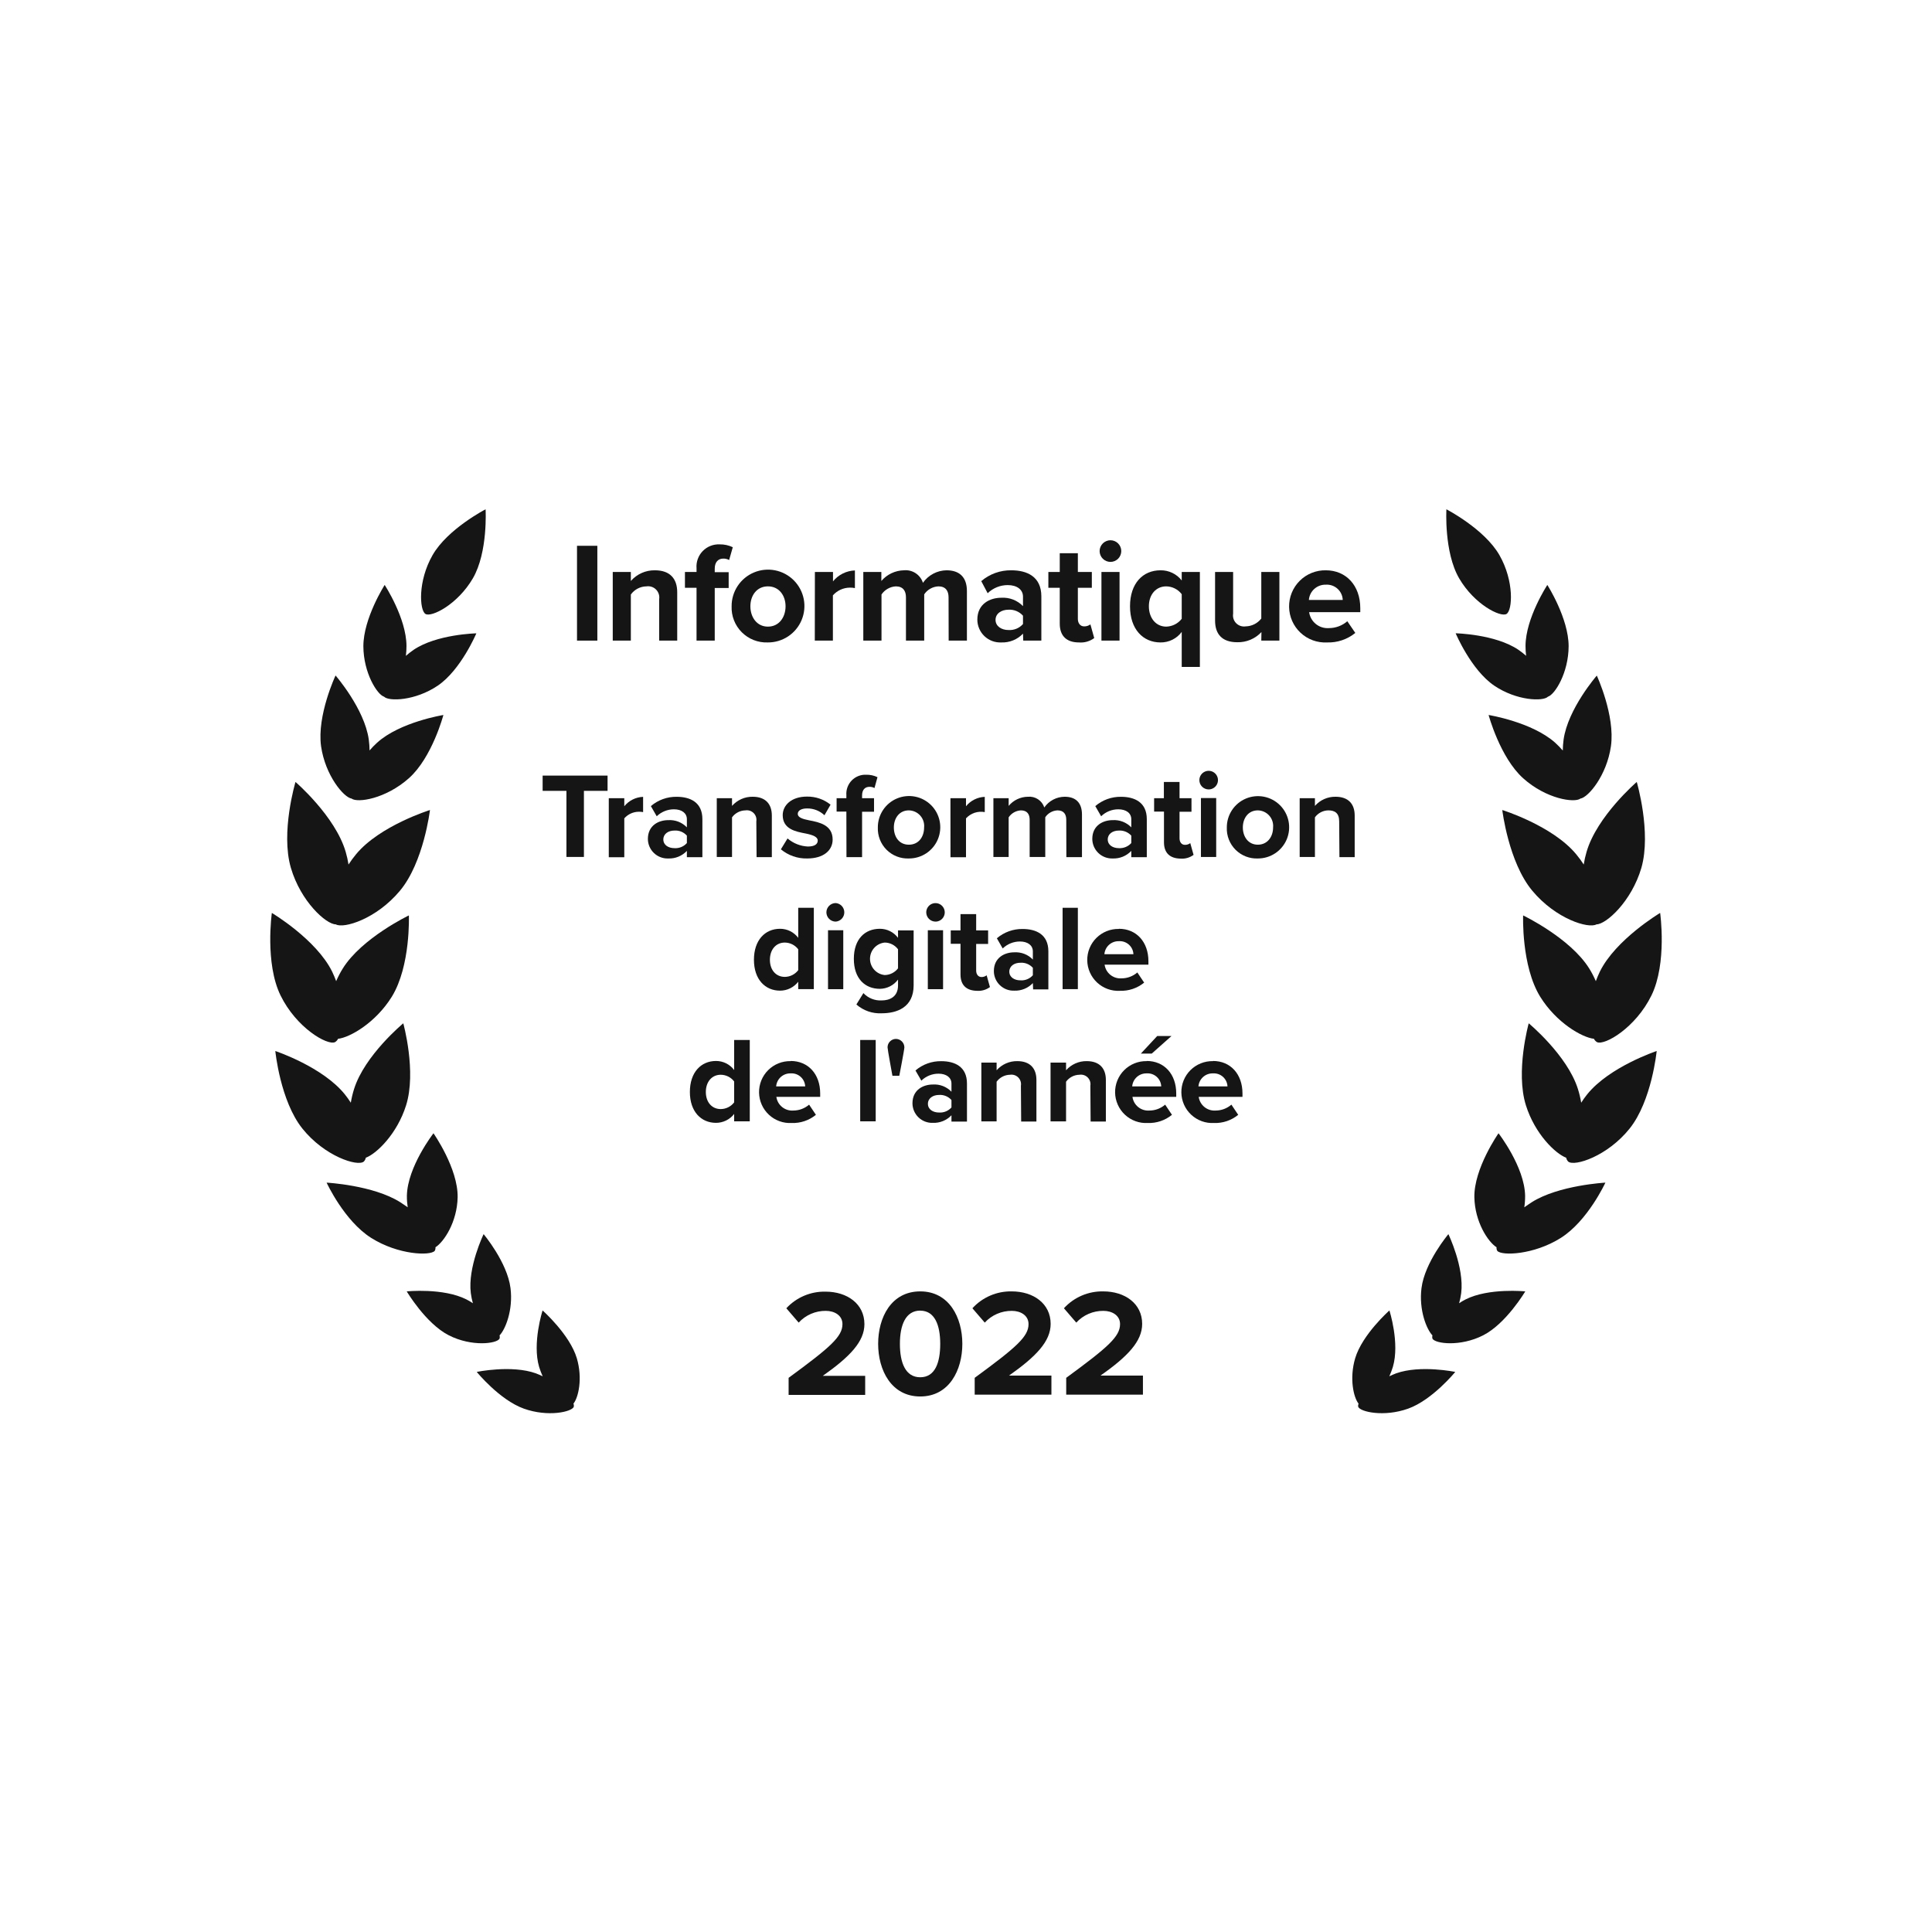 <svg width="380" height="380" viewBox="0 0 380 380" fill="none" xmlns="http://www.w3.org/2000/svg">
<path d="M113.49 107.35H117.49V126H113.49V107.35Z" fill="#151515"/>
<path d="M129.65 117.85C129.704 117.509 129.677 117.161 129.571 116.833C129.465 116.505 129.284 116.206 129.042 115.961C128.8 115.715 128.503 115.53 128.176 115.421C127.849 115.311 127.501 115.28 127.16 115.33C126.557 115.337 125.964 115.485 125.429 115.763C124.895 116.041 124.432 116.441 124.08 116.93V126H120.52V112.5H124.08V114.27C124.668 113.597 125.396 113.061 126.213 112.698C127.03 112.335 127.916 112.155 128.81 112.17C131.81 112.17 133.2 113.85 133.2 116.48V126H129.65V117.85Z" fill="#151515"/>
<path d="M137 115.61H134.72V112.5H137V111.78C136.949 111.162 137.031 110.54 137.241 109.955C137.45 109.371 137.781 108.838 138.213 108.392C138.645 107.946 139.167 107.598 139.744 107.37C140.321 107.142 140.94 107.04 141.56 107.07C142.448 107.057 143.328 107.249 144.13 107.63L143.41 110.15C143.059 109.956 142.661 109.859 142.26 109.87C141.26 109.87 140.58 110.54 140.58 111.87V112.54H143.32V115.65H140.58V126H137V115.61Z" fill="#151515"/>
<path d="M143.9 119.25C143.89 117.829 144.303 116.437 145.087 115.252C145.87 114.067 146.988 113.141 148.299 112.594C149.61 112.046 151.054 111.9 152.448 112.176C153.842 112.451 155.122 113.135 156.126 114.141C157.13 115.146 157.812 116.427 158.086 117.822C158.359 119.216 158.212 120.66 157.662 121.97C157.113 123.28 156.186 124.397 154.999 125.179C153.813 125.961 152.421 126.372 151 126.36C150.057 126.395 149.118 126.235 148.24 125.89C147.362 125.545 146.564 125.022 145.898 124.355C145.231 123.687 144.71 122.889 144.366 122.011C144.022 121.132 143.864 120.192 143.9 119.25ZM154.51 119.25C154.51 117.15 153.25 115.33 151.04 115.33C148.83 115.33 147.59 117.15 147.59 119.25C147.59 121.35 148.83 123.25 151.04 123.25C153.25 123.25 154.51 121.38 154.51 119.25Z" fill="#151515"/>
<path d="M160.28 112.5H163.84V114.35C164.362 113.703 165.017 113.177 165.761 112.806C166.505 112.435 167.319 112.228 168.15 112.2V115.67C167.821 115.602 167.486 115.572 167.15 115.58C166.519 115.585 165.897 115.723 165.323 115.985C164.749 116.247 164.237 116.627 163.82 117.1V126H160.26L160.28 112.5Z" fill="#151515"/>
<path d="M186.57 117.49C186.57 116.23 186.01 115.33 184.57 115.33C184.015 115.356 183.473 115.511 182.989 115.784C182.504 116.056 182.09 116.439 181.78 116.9V126H178.19V117.49C178.19 116.23 177.63 115.33 176.19 115.33C175.63 115.362 175.085 115.523 174.598 115.801C174.11 116.079 173.693 116.465 173.38 116.93V126H169.8V112.5H173.35V114.27C173.899 113.628 174.577 113.109 175.341 112.747C176.104 112.385 176.935 112.189 177.78 112.17C178.592 112.09 179.407 112.29 180.09 112.738C180.772 113.185 181.28 113.853 181.53 114.63C182.054 113.88 182.749 113.266 183.558 112.838C184.366 112.411 185.265 112.181 186.18 112.17C188.67 112.17 190.18 113.48 190.18 116.26V126H186.59L186.57 117.49Z" fill="#151515"/>
<path d="M201.21 124.63C200.661 125.206 199.995 125.659 199.257 125.957C198.519 126.256 197.725 126.393 196.93 126.36C196.324 126.387 195.719 126.291 195.151 126.078C194.583 125.866 194.064 125.54 193.625 125.122C193.186 124.703 192.836 124.2 192.597 123.643C192.357 123.086 192.232 122.486 192.23 121.88C192.23 118.72 194.77 117.57 196.93 117.57C197.72 117.518 198.513 117.639 199.252 117.924C199.991 118.209 200.659 118.651 201.21 119.22V117.35C201.21 115.98 200.04 115.08 198.21 115.08C196.735 115.079 195.319 115.653 194.26 116.68L193 114.3C194.645 112.894 196.746 112.137 198.91 112.17C201.99 112.17 204.82 113.4 204.82 117.29V126H201.26L201.21 124.63ZM201.21 121.1C200.854 120.702 200.413 120.389 199.92 120.184C199.426 119.98 198.893 119.89 198.36 119.92C196.96 119.92 195.81 120.68 195.81 121.92C195.81 123.16 196.96 123.92 198.36 123.92C198.894 123.953 199.428 123.864 199.922 123.66C200.415 123.455 200.856 123.141 201.21 122.74V121.1Z" fill="#151515"/>
<path d="M208.44 122.67V115.61H206.2V112.5H208.44V108.81H212V112.5H214.75V115.61H212V121.72C212 122.56 212.45 123.2 213.24 123.2C213.682 123.21 214.114 123.072 214.47 122.81L215.22 125.5C214.358 126.142 213.291 126.448 212.22 126.36C209.78 126.36 208.44 125.08 208.44 122.67Z" fill="#151515"/>
<path d="M216.28 108.39C216.283 107.826 216.508 107.285 216.907 106.887C217.306 106.488 217.846 106.262 218.41 106.26C218.975 106.26 219.517 106.484 219.916 106.884C220.316 107.283 220.54 107.825 220.54 108.39C220.54 108.955 220.316 109.496 219.916 109.896C219.517 110.295 218.975 110.52 218.41 110.52C217.846 110.517 217.306 110.292 216.907 109.893C216.508 109.494 216.283 108.954 216.28 108.39ZM216.64 112.5H220.2V126H216.64V112.5Z" fill="#151515"/>
<path d="M232.43 131.18V124.29C231.949 124.941 231.319 125.468 230.594 125.827C229.869 126.187 229.069 126.37 228.26 126.36C224.82 126.36 222.26 123.76 222.26 119.25C222.26 114.74 224.78 112.17 228.26 112.17C229.062 112.158 229.857 112.333 230.58 112.68C231.304 113.027 231.937 113.537 232.43 114.17V112.5H236V131.18H232.43ZM232.43 116.87C232.071 116.399 231.61 116.016 231.082 115.749C230.554 115.482 229.972 115.339 229.38 115.33C227.38 115.33 225.97 116.93 225.97 119.25C225.97 121.57 227.37 123.25 229.38 123.25C229.971 123.234 230.55 123.088 231.078 122.822C231.605 122.556 232.067 122.176 232.43 121.71V116.87Z" fill="#151515"/>
<path d="M248.11 124.32C247.503 124.971 246.765 125.486 245.945 125.831C245.124 126.176 244.24 126.342 243.35 126.32C240.35 126.32 238.99 124.7 238.99 122.07V112.5H242.54V120.71C242.486 121.047 242.512 121.391 242.616 121.716C242.72 122.04 242.899 122.336 243.139 122.578C243.379 122.821 243.672 123.004 243.995 123.112C244.319 123.22 244.663 123.25 245 123.2C245.596 123.189 246.181 123.045 246.714 122.778C247.247 122.512 247.714 122.13 248.08 121.66V112.5H251.64V126H248.08L248.11 124.32Z" fill="#151515"/>
<path d="M260.77 112.17C264.77 112.17 267.55 115.17 267.55 119.62V120.4H257.49C257.619 121.321 258.095 122.158 258.819 122.741C259.543 123.325 260.463 123.61 261.39 123.54C262.716 123.538 263.997 123.059 265 122.19L266.57 124.49C265 125.766 263.022 126.43 261 126.36C260.048 126.408 259.097 126.263 258.202 125.935C257.308 125.607 256.489 125.102 255.793 124.45C255.098 123.799 254.541 123.014 254.155 122.143C253.769 121.272 253.563 120.332 253.548 119.379C253.533 118.426 253.711 117.48 254.069 116.598C254.428 115.715 254.96 114.913 255.635 114.241C256.31 113.568 257.113 113.038 257.997 112.682C258.881 112.327 259.827 112.152 260.78 112.17H260.77ZM257.44 118H264.1C264.085 117.582 263.986 117.172 263.809 116.793C263.632 116.414 263.381 116.075 263.07 115.795C262.76 115.515 262.396 115.301 262.001 115.164C261.606 115.027 261.187 114.972 260.77 115C259.936 114.977 259.125 115.276 258.505 115.834C257.885 116.393 257.504 117.168 257.44 118Z" fill="#151515"/>
<path d="M155.11 271C163.3 265 165.7 262.9 165.7 260.44C165.7 258.7 164.11 257.83 162.43 257.83C161.428 257.819 160.434 258.018 159.514 258.416C158.594 258.814 157.768 259.402 157.09 260.14L154.66 257.32C155.64 256.26 156.834 255.42 158.164 254.856C159.493 254.292 160.927 254.018 162.37 254.05C166.63 254.05 170.02 256.45 170.02 260.44C170.02 263.86 167.2 266.83 161.83 270.61H170.17V274.36H155.11V271Z" fill="#151515"/>
<path d="M181 254C186.7 254 189.28 259.16 189.28 264.32C189.28 269.48 186.7 274.67 181 274.67C175.3 274.67 172.72 269.48 172.72 264.32C172.72 259.16 175.27 254 181 254ZM181 257.78C178.12 257.78 177 260.63 177 264.32C177 268.01 178.08 270.89 181 270.89C183.92 270.89 184.93 268.01 184.93 264.32C184.93 260.63 183.85 257.79 181 257.79V257.78Z" fill="#151515"/>
<path d="M191.71 271C199.9 265 202.3 262.9 202.3 260.44C202.3 258.7 200.71 257.83 199.03 257.83C198.028 257.818 197.034 258.018 196.114 258.416C195.194 258.814 194.368 259.401 193.69 260.14L191.26 257.32C192.239 256.247 193.436 255.395 194.771 254.823C196.106 254.25 197.548 253.97 199 254C203.26 254 206.65 256.4 206.65 260.39C206.65 263.81 203.83 266.78 198.46 270.56H206.8V274.31H191.71V271Z" fill="#151515"/>
<path d="M209.71 271C217.9 265 220.3 262.9 220.3 260.44C220.3 258.7 218.71 257.83 217.03 257.83C216.028 257.818 215.034 258.018 214.114 258.416C213.194 258.814 212.368 259.401 211.69 260.14L209.26 257.32C210.239 256.247 211.436 255.395 212.771 254.823C214.106 254.25 215.548 253.97 217 254C221.26 254 224.65 256.4 224.65 260.39C224.65 263.81 221.83 266.78 216.46 270.56H224.8V274.31H209.71V271Z" fill="#151515"/>
<path d="M293.9 134.86C298.34 137.86 303.53 137.99 304.46 137.03C305.81 136.63 308.51 132.35 308.53 127.11C308.53 121.6 304.34 115.05 304.34 115.05C304.34 115.05 300.07 121.57 300.05 127.05C300.049 127.698 300.089 128.346 300.17 128.99C299.69 128.567 299.186 128.173 298.66 127.81C294.1 124.72 286.31 124.56 286.31 124.56C286.31 124.56 289.34 131.77 293.9 134.86Z" fill="#151515"/>
<path d="M287 113.76C290 118.9 295.13 121.46 296.31 120.76C297.49 120.06 297.86 114.31 294.91 109.17C291.96 104.03 284.49 100.17 284.49 100.17C284.49 100.17 284 108.62 287 113.76Z" fill="#151515"/>
<path d="M292.79 140.63C292.79 140.63 295.03 148.98 299.58 153.07C304.13 157.16 309.69 157.96 310.85 157.07C312.4 156.83 316.02 152.53 316.85 146.78C317.71 140.72 314.07 132.88 314.07 132.88C314.07 132.88 308.39 139.41 307.54 145.46C307.443 146.176 307.389 146.897 307.38 147.62C306.914 147.081 306.417 146.57 305.89 146.09C301.32 142 292.79 140.63 292.79 140.63Z" fill="#151515"/>
<path d="M310 168C305.34 162.39 295.48 159.32 295.48 159.32C295.48 159.32 296.7 169.57 301.37 175.18C306.04 180.79 312.47 182.7 314.01 181.81C315.88 181.81 320.89 177.35 322.84 170.69C324.84 163.69 321.93 153.8 321.93 153.8C321.93 153.8 314.11 160.53 312.06 167.54C311.819 168.36 311.631 169.195 311.5 170.04C311.04 169.331 310.539 168.65 310 168Z" fill="#151515"/>
<path d="M326.53 179.56C326.53 179.56 317.77 184.78 314.66 191.13C314.36 191.75 314.11 192.37 313.88 192.98C313.508 192.119 313.074 191.287 312.58 190.49C308.84 184.49 299.58 180.05 299.58 180.05C299.58 180.05 299.2 189.98 302.94 196.05C306.1 201.14 311.14 204.05 313.51 204.32C313.642 204.597 313.855 204.827 314.12 204.98C315.63 205.67 321.71 202.15 324.82 195.79C327.93 189.43 326.53 179.56 326.53 179.56Z" fill="#151515"/>
<path d="M311 216.89C310.852 215.979 310.638 215.08 310.36 214.2C308.27 207.55 300.68 201.27 300.68 201.27C300.68 201.27 298.04 210.76 300.13 217.41C301.89 223.01 305.91 226.91 308.05 227.71C308.106 228.002 308.249 228.271 308.46 228.48C309.71 229.48 316.17 227.42 320.53 221.97C324.89 216.52 325.85 206.72 325.85 206.72C325.85 206.72 316.5 209.83 312.15 215.28C311.737 215.795 311.353 216.332 311 216.89Z" fill="#151515"/>
<path d="M301.28 236.46C300.75 236.79 300.28 237.15 299.81 237.46C299.924 236.705 299.978 235.943 299.97 235.18C299.86 229.49 294.74 222.9 294.74 222.9C294.74 222.9 289.88 229.82 289.99 235.51C290.09 240.32 292.65 244.24 294.35 245.32C294.321 245.567 294.374 245.816 294.5 246.03C295.35 247.03 301.66 246.84 306.98 243.49C312.3 240.14 315.76 232.61 315.76 232.61C315.76 232.61 306.59 233.1 301.28 236.46Z" fill="#151515"/>
<path d="M288.26 255.58C287.821 255.803 287.397 256.053 286.99 256.33C287.174 255.674 287.311 255.006 287.4 254.33C288.03 249.26 284.88 242.74 284.88 242.74C284.88 242.74 280.22 248.28 279.59 253.36C279.05 257.65 280.59 261.47 281.74 262.65C281.681 262.859 281.681 263.081 281.74 263.29C282.27 264.29 287.22 264.94 291.74 262.63C296.26 260.32 300 254 300 254C300 254 292.83 253.27 288.26 255.58Z" fill="#151515"/>
<path d="M273.26 270.7C273.534 270.103 273.767 269.488 273.96 268.86C275.35 264.16 273.28 257.75 273.28 257.75C273.28 257.75 267.93 262.48 266.54 267.17C265.37 271.17 266.24 274.87 267.21 276.08C267.128 276.272 267.104 276.484 267.14 276.69C267.49 277.69 272.2 278.77 276.97 277.06C281.74 275.35 286.23 269.84 286.23 269.84C286.23 269.84 279.38 268.41 274.6 270.12C274.13 270.29 273.69 270.5 273.26 270.7Z" fill="#151515"/>
<path d="M86.1 134.86C81.66 137.86 76.47 137.99 75.54 137.03C74.19 136.63 71.49 132.35 71.47 127.11C71.47 121.6 75.66 115.05 75.66 115.05C75.66 115.05 79.93 121.57 79.95 127.05C79.951 127.702 79.911 128.353 79.83 129C80.31 128.577 80.814 128.183 81.34 127.82C85.9 124.73 93.69 124.57 93.69 124.57C93.69 124.57 90.66 131.77 86.1 134.86Z" fill="#151515"/>
<path d="M93 113.76C90 118.9 84.87 121.46 83.69 120.76C82.51 120.06 82.14 114.31 85.09 109.17C88.04 104.03 95.51 100.17 95.51 100.17C95.51 100.17 96 108.62 93 113.76Z" fill="#151515"/>
<path d="M87.21 140.63C87.21 140.63 85 149 80.42 153.07C75.84 157.14 70.31 157.96 69.15 157.07C67.6 156.83 63.98 152.53 63.15 146.78C62.31 140.7 66 132.86 66 132.86C66 132.86 71.68 139.39 72.53 145.44C72.627 146.156 72.681 146.877 72.69 147.6C73.156 147.061 73.653 146.55 74.18 146.07C78.68 142 87.21 140.63 87.21 140.63Z" fill="#151515"/>
<path d="M70.05 168C74.71 162.39 84.57 159.32 84.57 159.32C84.57 159.32 83.35 169.57 78.68 175.18C74.01 180.79 67.58 182.7 66.04 181.81C64.17 181.81 59.16 177.35 57.21 170.69C55.16 163.69 58.12 153.8 58.12 153.8C58.12 153.8 65.94 160.53 67.99 167.54C68.231 168.36 68.418 169.195 68.55 170.04C69.01 169.331 69.511 168.65 70.05 168Z" fill="#151515"/>
<path d="M53.47 179.56C53.47 179.56 62.23 184.78 65.34 191.13C65.64 191.75 65.89 192.37 66.12 192.98C66.492 192.119 66.926 191.287 67.42 190.49C71.16 184.49 80.42 180.05 80.42 180.05C80.42 180.05 80.8 189.98 77.06 196.05C73.9 201.14 68.86 204.05 66.49 204.32C66.358 204.597 66.145 204.827 65.88 204.98C64.37 205.67 58.29 202.15 55.18 195.79C52.07 189.43 53.47 179.56 53.47 179.56Z" fill="#151515"/>
<path d="M69 216.89C69.148 215.979 69.362 215.08 69.64 214.2C71.73 207.55 79.32 201.27 79.32 201.27C79.32 201.27 81.96 210.76 79.87 217.41C78.11 223.01 74.09 226.91 71.95 227.71C71.894 228.002 71.751 228.271 71.54 228.48C70.29 229.48 63.83 227.42 59.47 221.97C55.11 216.52 54.15 206.72 54.15 206.72C54.15 206.72 63.5 209.83 67.85 215.28C68.263 215.795 68.647 216.332 69 216.89Z" fill="#151515"/>
<path d="M78.72 236.46C79.25 236.79 79.72 237.15 80.19 237.46C80.076 236.705 80.022 235.943 80.03 235.18C80.14 229.49 85.26 222.9 85.26 222.9C85.26 222.9 90.12 229.82 90.01 235.51C89.91 240.32 87.35 244.24 85.65 245.32C85.679 245.567 85.626 245.816 85.5 246.03C84.65 247.03 78.34 246.84 73.02 243.49C67.7 240.14 64.24 232.61 64.24 232.61C64.24 232.61 73.41 233.1 78.72 236.46Z" fill="#151515"/>
<path d="M91.74 255.58C92.179 255.803 92.603 256.053 93.01 256.33C92.826 255.674 92.689 255.006 92.6 254.33C91.97 249.26 95.12 242.74 95.12 242.74C95.12 242.74 99.78 248.28 100.41 253.36C100.95 257.65 99.41 261.47 98.26 262.65C98.319 262.859 98.319 263.081 98.26 263.29C97.73 264.29 92.78 264.94 88.26 262.63C83.74 260.32 80 254 80 254C80 254 87.17 253.27 91.74 255.58Z" fill="#151515"/>
<path d="M106.74 270.7C106.466 270.103 106.233 269.488 106.04 268.86C104.65 264.16 106.72 257.75 106.72 257.75C106.72 257.75 112.07 262.48 113.46 267.17C114.63 271.17 113.76 274.87 112.79 276.08C112.872 276.272 112.896 276.484 112.86 276.69C112.51 277.69 107.8 278.77 103.03 277.06C98.26 275.35 93.77 269.84 93.77 269.84C93.77 269.84 100.62 268.41 105.4 270.12C105.87 270.29 106.31 270.5 106.74 270.7Z" fill="#151515"/>
<path d="M111.41 155.55H106.73V152.55H119.5V155.55H114.85V168.55H111.41V155.55Z" fill="#151515"/>
<path d="M119.74 157H122.79V158.58C123.239 158.025 123.802 157.573 124.44 157.254C125.078 156.935 125.777 156.756 126.49 156.73V159.73C126.213 159.677 125.932 159.654 125.65 159.66C125.109 159.663 124.574 159.78 124.081 160.004C123.588 160.228 123.148 160.554 122.79 160.96V168.61H119.74V157Z" fill="#151515"/>
<path d="M135.1 167.36C134.63 167.856 134.06 168.246 133.427 168.503C132.794 168.76 132.113 168.879 131.43 168.85C130.913 168.869 130.398 168.784 129.914 168.599C129.431 168.415 128.99 168.135 128.617 167.777C128.244 167.419 127.946 166.99 127.742 166.514C127.539 166.039 127.432 165.527 127.43 165.01C127.43 162.3 129.61 161.31 131.43 161.31C132.108 161.266 132.788 161.369 133.422 161.615C134.056 161.86 134.628 162.241 135.1 162.73V161.12C135.1 159.94 134.1 159.18 132.56 159.18C131.295 159.179 130.079 159.671 129.17 160.55L128.02 158.55C129.43 157.342 131.233 156.691 133.09 156.72C135.73 156.72 138.15 157.78 138.15 161.11V168.6H135.1V167.36ZM135.1 164.36C134.795 164.017 134.416 163.749 133.991 163.575C133.566 163.402 133.108 163.328 132.65 163.36C131.45 163.36 130.47 164.01 130.47 165.11C130.47 166.21 131.47 166.82 132.65 166.82C133.108 166.852 133.566 166.778 133.991 166.605C134.416 166.432 134.795 166.163 135.1 165.82V164.36Z" fill="#151515"/>
<path d="M148.76 161.55C148.808 161.257 148.785 160.958 148.695 160.675C148.604 160.393 148.449 160.136 148.24 159.925C148.031 159.715 147.776 159.556 147.494 159.463C147.213 159.37 146.913 159.345 146.62 159.39C146.104 159.398 145.597 159.526 145.139 159.764C144.68 160.002 144.284 160.343 143.98 160.76V168.56H140.98V157H143.98V158.51C144.487 157.935 145.112 157.476 145.813 157.165C146.514 156.854 147.273 156.699 148.04 156.71C150.58 156.71 151.81 158.15 151.81 160.41V168.59H148.81L148.76 161.55Z" fill="#151515"/>
<path d="M154.9 164.91C156.018 165.872 157.426 166.432 158.9 166.5C160.22 166.5 160.84 166.04 160.84 165.32C160.84 164.6 159.84 164.22 158.51 163.95C156.51 163.57 153.95 163.09 153.95 160.33C153.95 158.39 155.66 156.68 158.71 156.68C160.398 156.65 162.044 157.212 163.36 158.27L162.16 160.35C161.236 159.472 160.004 158.991 158.73 159.01C157.63 159.01 156.91 159.42 156.91 160.09C156.91 160.76 157.82 161.09 159.12 161.34C161.12 161.72 163.77 162.25 163.77 165.13C163.77 167.27 161.97 168.85 158.77 168.85C156.882 168.897 155.042 168.257 153.59 167.05L154.9 164.91Z" fill="#151515"/>
<path d="M166.47 159.63H164.55V157H166.47V156.38C166.433 155.853 166.507 155.323 166.69 154.827C166.872 154.331 167.157 153.879 167.526 153.501C167.896 153.123 168.341 152.828 168.833 152.635C169.325 152.441 169.852 152.354 170.38 152.38C171.144 152.365 171.901 152.529 172.59 152.86L172 155C171.695 154.829 171.349 154.746 171 154.76C170.14 154.76 169.56 155.34 169.56 156.44V157H171.91V159.66H169.56V168.59H166.49L166.47 159.63Z" fill="#151515"/>
<path d="M172.66 162.75C172.652 161.533 173.006 160.341 173.677 159.326C174.347 158.31 175.305 157.517 176.427 157.047C177.549 156.577 178.786 156.45 179.981 156.684C181.175 156.918 182.272 157.502 183.134 158.361C183.996 159.22 184.583 160.316 184.821 161.509C185.059 162.703 184.937 163.94 184.471 165.064C184.004 166.188 183.214 167.148 182.201 167.822C181.188 168.496 179.997 168.854 178.78 168.85C177.969 168.885 177.159 168.752 176.402 168.458C175.644 168.164 174.957 167.716 174.381 167.143C173.806 166.569 173.356 165.883 173.06 165.127C172.764 164.371 172.627 163.561 172.66 162.75ZM181.76 162.75C181.802 162.328 181.755 161.903 181.624 161.501C181.493 161.098 181.279 160.727 180.997 160.411C180.715 160.096 180.371 159.842 179.986 159.666C179.601 159.49 179.183 159.396 178.76 159.39C176.86 159.39 175.81 160.95 175.81 162.75C175.81 164.55 176.81 166.14 178.76 166.14C180.71 166.14 181.76 164.58 181.76 162.75Z" fill="#151515"/>
<path d="M186.94 157H190V158.58C190.448 158.027 191.009 157.575 191.645 157.256C192.282 156.937 192.979 156.758 193.69 156.73V159.73C193.021 159.604 192.331 159.651 191.685 159.866C191.04 160.082 190.46 160.458 190 160.96V168.61H186.95L186.94 157Z" fill="#151515"/>
<path d="M209.72 161.24C209.72 160.16 209.24 159.39 207.99 159.39C207.512 159.412 207.046 159.546 206.63 159.78C206.213 160.014 205.857 160.343 205.59 160.74V168.56H202.52V161.24C202.52 160.16 202.04 159.39 200.79 159.39C200.311 159.417 199.845 159.554 199.428 159.792C199.012 160.03 198.656 160.361 198.39 160.76V168.56H195.39V157H198.39V158.51C198.854 157.953 199.433 157.504 200.087 157.193C200.741 156.883 201.456 156.718 202.18 156.71C202.877 156.644 203.575 156.817 204.16 157.2C204.746 157.584 205.183 158.155 205.4 158.82C205.849 158.174 206.447 157.646 207.143 157.278C207.839 156.911 208.613 156.716 209.4 156.71C211.54 156.71 212.81 157.84 212.81 160.22V168.59H209.74L209.72 161.24Z" fill="#151515"/>
<path d="M222.51 167.36C222.04 167.856 221.47 168.246 220.837 168.503C220.204 168.76 219.523 168.879 218.84 168.85C218.323 168.868 217.809 168.781 217.326 168.596C216.843 168.412 216.403 168.132 216.03 167.774C215.657 167.416 215.36 166.987 215.155 166.512C214.951 166.038 214.844 165.527 214.84 165.01C214.84 162.3 217.03 161.31 218.84 161.31C219.518 161.266 220.198 161.37 220.831 161.616C221.465 161.861 222.038 162.241 222.51 162.73V161.12C222.51 159.94 221.51 159.18 219.96 159.18C218.698 159.179 217.485 159.67 216.58 160.55L215.43 158.55C216.837 157.343 218.636 156.692 220.49 156.72C223.13 156.72 225.56 157.78 225.56 161.11V168.6H222.51V167.36ZM222.51 164.36C222.202 164.021 221.823 163.755 221.399 163.582C220.975 163.409 220.517 163.333 220.06 163.36C218.86 163.36 217.88 164.01 217.88 165.11C217.88 166.21 218.88 166.82 220.06 166.82C220.517 166.847 220.975 166.772 221.399 166.599C221.823 166.426 222.202 166.16 222.51 165.82V164.36Z" fill="#151515"/>
<path d="M228.94 165.68V159.63H227V157H228.92V153.8H232V157H234.35V159.66H232V164.9C232 165.62 232.39 166.17 233.06 166.17C233.439 166.182 233.81 166.062 234.11 165.83L234.76 168.14C234.03 168.684 233.128 168.946 232.22 168.88C230.09 168.85 228.94 167.75 228.94 165.68Z" fill="#151515"/>
<path d="M235.9 153.44C235.9 153.077 236.008 152.723 236.209 152.422C236.411 152.121 236.697 151.886 237.032 151.748C237.367 151.61 237.735 151.574 238.091 151.646C238.446 151.717 238.772 151.892 239.028 152.149C239.283 152.406 239.457 152.733 239.526 153.089C239.596 153.445 239.558 153.813 239.418 154.147C239.278 154.481 239.042 154.766 238.739 154.966C238.437 155.166 238.082 155.272 237.72 155.27C237.236 155.267 236.773 155.073 236.432 154.73C236.091 154.387 235.9 153.923 235.9 153.44ZM236.21 156.97H239.21V168.56H236.21V156.97Z" fill="#151515"/>
<path d="M241.3 162.75C241.294 161.536 241.649 160.347 242.319 159.335C242.99 158.323 243.945 157.532 245.066 157.064C246.186 156.596 247.42 156.471 248.611 156.705C249.802 156.939 250.897 157.521 251.757 158.378C252.617 159.235 253.203 160.328 253.441 161.519C253.679 162.71 253.558 163.944 253.093 165.066C252.629 166.187 251.841 167.146 250.831 167.819C249.821 168.493 248.634 168.852 247.42 168.85C246.609 168.885 245.799 168.752 245.042 168.458C244.284 168.164 243.597 167.716 243.021 167.143C242.446 166.57 241.996 165.883 241.7 165.127C241.404 164.371 241.267 163.561 241.3 162.75ZM250.4 162.75C250.442 162.329 250.395 161.903 250.264 161.501C250.133 161.098 249.919 160.727 249.637 160.411C249.355 160.096 249.011 159.842 248.626 159.666C248.241 159.49 247.823 159.396 247.4 159.39C245.5 159.39 244.45 160.95 244.45 162.75C244.45 164.55 245.5 166.14 247.4 166.14C249.3 166.14 250.4 164.58 250.4 162.75Z" fill="#151515"/>
<path d="M263.4 161.55C263.4 159.94 262.56 159.39 261.27 159.39C260.754 159.397 260.246 159.524 259.787 159.762C259.329 160 258.933 160.342 258.63 160.76V168.56H255.63V157H258.63V158.51C259.135 157.935 259.758 157.476 260.457 157.165C261.157 156.855 261.915 156.699 262.68 156.71C265.23 156.71 266.45 158.15 266.45 160.41V168.59H263.45L263.4 161.55Z" fill="#151515"/>
<path d="M157 193.1C156.577 193.644 156.036 194.084 155.417 194.387C154.799 194.691 154.119 194.849 153.43 194.85C150.5 194.85 148.29 192.64 148.29 188.78C148.29 184.92 150.47 182.68 153.43 182.68C154.123 182.678 154.806 182.838 155.426 183.147C156.045 183.456 156.584 183.906 157 184.46V178.55H160.07V194.55H157V193.1ZM157 186.71C156.69 186.303 156.291 185.972 155.833 185.743C155.376 185.515 154.872 185.394 154.36 185.39C152.63 185.39 151.43 186.76 151.43 188.78C151.43 190.8 152.63 192.14 154.36 192.14C154.872 192.136 155.376 192.015 155.833 191.786C156.291 191.557 156.69 191.227 157 190.82V186.71Z" fill="#151515"/>
<path d="M162.54 179.44C162.545 178.957 162.74 178.496 163.082 178.155C163.425 177.815 163.887 177.623 164.37 177.62C164.831 177.654 165.261 177.861 165.576 178.2C165.89 178.538 166.065 178.983 166.065 179.445C166.065 179.907 165.89 180.352 165.576 180.69C165.261 181.029 164.831 181.236 164.37 181.27C163.885 181.268 163.422 181.074 163.079 180.731C162.736 180.389 162.543 179.925 162.54 179.44ZM162.86 182.97H165.86V194.56H162.86V182.97Z" fill="#151515"/>
<path d="M169.82 195.33C170.281 195.82 170.845 196.204 171.47 196.452C172.096 196.701 172.768 196.81 173.44 196.77C174.9 196.77 176.63 196.12 176.63 193.84V192.67C176.215 193.228 175.678 193.683 175.058 193.998C174.439 194.314 173.755 194.482 173.06 194.49C170.15 194.49 167.94 192.49 167.94 188.59C167.94 184.69 170.13 182.68 173.06 182.68C173.753 182.678 174.436 182.838 175.056 183.147C175.676 183.456 176.215 183.906 176.63 184.46V183H179.7V193.8C179.7 198.22 176.3 199.3 173.44 199.3C171.611 199.4 169.816 198.779 168.44 197.57L169.82 195.33ZM176.63 186.71C176.326 186.304 175.933 185.973 175.48 185.744C175.027 185.515 174.527 185.394 174.02 185.39C173.226 185.467 172.489 185.837 171.953 186.428C171.417 187.018 171.12 187.788 171.12 188.585C171.12 189.383 171.417 190.152 171.953 190.743C172.489 191.333 173.226 191.703 174.02 191.78C174.526 191.77 175.023 191.646 175.475 191.417C175.927 191.189 176.322 190.862 176.63 190.46V186.71Z" fill="#151515"/>
<path d="M182.18 179.44C182.182 179.08 182.29 178.729 182.492 178.431C182.693 178.133 182.978 177.902 183.31 177.766C183.643 177.629 184.009 177.595 184.361 177.666C184.714 177.737 185.037 177.912 185.29 178.166C185.544 178.421 185.716 178.746 185.786 179.098C185.855 179.451 185.819 179.817 185.68 180.149C185.542 180.481 185.309 180.764 185.01 180.964C184.711 181.163 184.36 181.27 184 181.27C183.516 181.267 183.053 181.073 182.712 180.73C182.371 180.387 182.18 179.924 182.18 179.44ZM182.49 182.97H185.49V194.56H182.49V182.97Z" fill="#151515"/>
<path d="M188.92 191.68V185.63H187V183H188.92V179.8H192V183H194.35V185.66H192V190.9C192 191.62 192.39 192.17 193.06 192.17C193.422 192.171 193.774 192.051 194.06 191.83L194.71 194.14C193.98 194.684 193.078 194.946 192.17 194.88C190.07 194.85 188.92 193.75 188.92 191.68Z" fill="#151515"/>
<path d="M203.15 193.36C202.68 193.856 202.11 194.246 201.477 194.503C200.844 194.76 200.163 194.879 199.48 194.85C198.963 194.869 198.448 194.784 197.964 194.599C197.481 194.415 197.04 194.135 196.667 193.777C196.294 193.419 195.996 192.99 195.792 192.514C195.589 192.039 195.482 191.527 195.48 191.01C195.48 188.3 197.66 187.31 199.48 187.31C200.158 187.266 200.838 187.369 201.472 187.615C202.106 187.86 202.678 188.241 203.15 188.73V187.12C203.15 185.94 202.15 185.18 200.61 185.18C199.345 185.179 198.129 185.671 197.22 186.55L196.07 184.55C197.48 183.342 199.283 182.691 201.14 182.72C203.78 182.72 206.2 183.78 206.2 187.11V194.6H203.2L203.15 193.36ZM203.15 190.36C202.845 190.017 202.466 189.749 202.041 189.575C201.616 189.402 201.158 189.328 200.7 189.36C199.5 189.36 198.52 190.01 198.52 191.11C198.52 192.21 199.52 192.82 200.7 192.82C201.158 192.852 201.616 192.778 202.041 192.605C202.466 192.432 202.845 192.163 203.15 191.82V190.36Z" fill="#151515"/>
<path d="M209 178.55H212V194.55H209V178.55Z" fill="#151515"/>
<path d="M220.07 182.68C223.53 182.68 225.88 185.27 225.88 189.07V189.74H217.26C217.372 190.528 217.779 191.245 218.399 191.744C219.019 192.244 219.806 192.489 220.6 192.43C221.739 192.426 222.838 192.014 223.7 191.27L225.04 193.27C223.695 194.369 221.996 194.941 220.26 194.88C219.442 194.924 218.624 194.802 217.855 194.522C217.085 194.241 216.38 193.809 215.781 193.25C215.183 192.691 214.703 192.018 214.371 191.269C214.039 190.52 213.861 189.713 213.848 188.894C213.835 188.075 213.988 187.262 214.296 186.503C214.605 185.745 215.064 185.056 215.644 184.479C216.225 183.902 216.917 183.448 217.677 183.144C218.437 182.84 219.251 182.692 220.07 182.71V182.68ZM217.22 187.68H222.93C222.915 187.323 222.828 186.972 222.675 186.649C222.522 186.325 222.306 186.036 222.04 185.797C221.773 185.559 221.462 185.376 221.123 185.259C220.785 185.143 220.427 185.096 220.07 185.12C219.359 185.1 218.667 185.353 218.137 185.827C217.607 186.302 217.279 186.961 217.22 187.67V187.68Z" fill="#151515"/>
<path d="M144.4 219.1C143.977 219.644 143.436 220.084 142.817 220.387C142.199 220.691 141.519 220.849 140.83 220.85C137.9 220.85 135.69 218.64 135.69 214.78C135.69 210.92 137.87 208.68 140.83 208.68C141.523 208.678 142.206 208.838 142.826 209.147C143.445 209.456 143.984 209.906 144.4 210.46V204.55H147.47V220.55H144.4V219.1ZM144.4 212.71C144.09 212.303 143.691 211.972 143.233 211.743C142.776 211.515 142.272 211.394 141.76 211.39C140.03 211.39 138.83 212.76 138.83 214.78C138.83 216.8 140.03 218.14 141.76 218.14C142.272 218.136 142.776 218.015 143.233 217.786C143.691 217.557 144.09 217.227 144.4 216.82V212.71Z" fill="#151515"/>
<path d="M155.51 208.68C158.97 208.68 161.32 211.27 161.32 215.07V215.74H152.7C152.812 216.528 153.219 217.245 153.839 217.744C154.459 218.244 155.246 218.489 156.04 218.43C157.179 218.426 158.278 218.014 159.14 217.27L160.48 219.27C159.139 220.37 157.443 220.942 155.71 220.88C154.892 220.924 154.074 220.802 153.305 220.523C152.535 220.243 151.83 219.811 151.231 219.253C150.633 218.695 150.152 218.021 149.82 217.273C149.487 216.525 149.309 215.718 149.295 214.899C149.282 214.08 149.434 213.267 149.741 212.509C150.049 211.75 150.507 211.061 151.087 210.484C151.667 209.906 152.358 209.451 153.118 209.146C153.878 208.842 154.691 208.693 155.51 208.71V208.68ZM152.66 213.68H158.37C158.355 213.323 158.268 212.972 158.115 212.649C157.962 212.325 157.746 212.036 157.48 211.797C157.213 211.559 156.902 211.376 156.563 211.259C156.225 211.143 155.867 211.096 155.51 211.12C154.799 211.1 154.107 211.353 153.577 211.827C153.047 212.302 152.719 212.961 152.66 213.67V213.68Z" fill="#151515"/>
<path d="M169.19 204.55H172.24V220.55H169.19V204.55Z" fill="#151515"/>
<path d="M174.57 206C174.57 205.561 174.744 205.141 175.053 204.83C175.362 204.519 175.781 204.342 176.22 204.34C176.659 204.345 177.078 204.522 177.388 204.832C177.698 205.142 177.875 205.561 177.88 206C177.88 206.45 176.88 211.59 176.88 211.59H175.53C175.53 211.59 174.57 206.42 174.57 206Z" fill="#151515"/>
<path d="M187.14 219.36C186.67 219.856 186.1 220.246 185.467 220.503C184.834 220.76 184.153 220.879 183.47 220.85C182.953 220.869 182.438 220.784 181.954 220.599C181.471 220.415 181.03 220.135 180.657 219.777C180.284 219.419 179.986 218.99 179.782 218.514C179.579 218.039 179.472 217.527 179.47 217.01C179.47 214.3 181.65 213.31 183.47 213.31C184.148 213.264 184.829 213.367 185.463 213.613C186.097 213.858 186.669 214.24 187.14 214.73V213.12C187.14 211.94 186.14 211.18 184.6 211.18C183.337 211.176 182.124 211.668 181.22 212.55L180.06 210.55C181.47 209.342 183.273 208.691 185.13 208.72C187.77 208.72 190.19 209.78 190.19 213.11V220.6H187.14V219.36ZM187.14 216.36C186.836 216.019 186.459 215.751 186.036 215.578C185.613 215.404 185.156 215.33 184.7 215.36C183.5 215.36 182.51 216.01 182.51 217.11C182.51 218.21 183.51 218.82 184.7 218.82C185.156 218.85 185.613 218.776 186.036 218.603C186.459 218.429 186.836 218.162 187.14 217.82V216.36Z" fill="#151515"/>
<path d="M200.8 213.55C200.848 213.257 200.825 212.958 200.735 212.675C200.644 212.393 200.489 212.136 200.28 211.925C200.071 211.715 199.816 211.556 199.534 211.463C199.253 211.37 198.953 211.345 198.66 211.39C198.144 211.398 197.637 211.526 197.179 211.764C196.72 212.002 196.324 212.343 196.02 212.76V220.56H193.02V209H196.02V210.51C196.527 209.935 197.152 209.476 197.853 209.165C198.554 208.854 199.313 208.699 200.08 208.71C202.62 208.71 203.85 210.15 203.85 212.41V220.59H200.85L200.8 213.55Z" fill="#151515"/>
<path d="M214.46 213.55C214.508 213.257 214.485 212.958 214.395 212.675C214.304 212.393 214.149 212.136 213.94 211.925C213.731 211.715 213.476 211.556 213.194 211.463C212.913 211.37 212.613 211.345 212.32 211.39C211.804 211.397 211.296 211.524 210.837 211.762C210.379 212 209.983 212.342 209.68 212.76V220.56H206.63V209H209.68V210.51C210.187 209.935 210.812 209.476 211.513 209.165C212.214 208.854 212.973 208.699 213.74 208.71C216.28 208.71 217.51 210.15 217.51 212.41V220.59H214.51L214.46 213.55Z" fill="#151515"/>
<path d="M225.54 208.68C229 208.68 231.35 211.27 231.35 215.07V215.74H222.74C222.847 216.528 223.252 217.246 223.871 217.746C224.49 218.246 225.277 218.491 226.07 218.43C227.209 218.428 228.309 218.016 229.17 217.27L230.51 219.27C229.169 220.37 227.473 220.942 225.74 220.88C224.922 220.924 224.104 220.802 223.335 220.523C222.565 220.243 221.86 219.811 221.261 219.253C220.663 218.695 220.182 218.021 219.85 217.273C219.517 216.525 219.339 215.717 219.325 214.899C219.312 214.08 219.464 213.267 219.771 212.509C220.079 211.75 220.537 211.061 221.117 210.483C221.697 209.906 222.388 209.451 223.148 209.146C223.908 208.841 224.721 208.693 225.54 208.71V208.68ZM222.69 213.68H228.4C228.385 213.323 228.298 212.972 228.145 212.648C227.992 212.325 227.776 212.036 227.51 211.797C227.243 211.558 226.932 211.376 226.593 211.259C226.255 211.143 225.897 211.096 225.54 211.12C224.829 211.1 224.137 211.353 223.607 211.827C223.077 212.301 222.749 212.961 222.69 213.67V213.68ZM224.39 207.23L227.61 203.77H230.42L226.53 207.23H224.39Z" fill="#151515"/>
<path d="M238.58 208.68C242.03 208.68 244.38 211.27 244.38 215.07V215.74H235.77C235.88 216.528 236.285 217.244 236.903 217.743C237.522 218.243 238.307 218.489 239.1 218.43C240.239 218.428 241.339 218.016 242.2 217.27L243.54 219.27C242.199 220.37 240.503 220.942 238.77 220.88C237.952 220.924 237.134 220.802 236.365 220.522C235.595 220.241 234.89 219.809 234.291 219.25C233.693 218.691 233.213 218.018 232.881 217.269C232.549 216.52 232.371 215.713 232.358 214.894C232.345 214.075 232.498 213.262 232.806 212.503C233.115 211.745 233.574 211.056 234.154 210.479C234.735 209.902 235.427 209.448 236.187 209.144C236.947 208.84 237.761 208.692 238.58 208.71V208.68ZM235.72 213.68H241.43C241.415 213.324 241.328 212.974 241.176 212.651C241.024 212.328 240.809 212.039 240.543 211.801C240.278 211.562 239.967 211.379 239.63 211.262C239.293 211.146 238.936 211.097 238.58 211.12C237.867 211.097 237.173 211.349 236.64 211.824C236.108 212.298 235.779 212.959 235.72 213.67V213.68Z" fill="#151515"/>
</svg>
